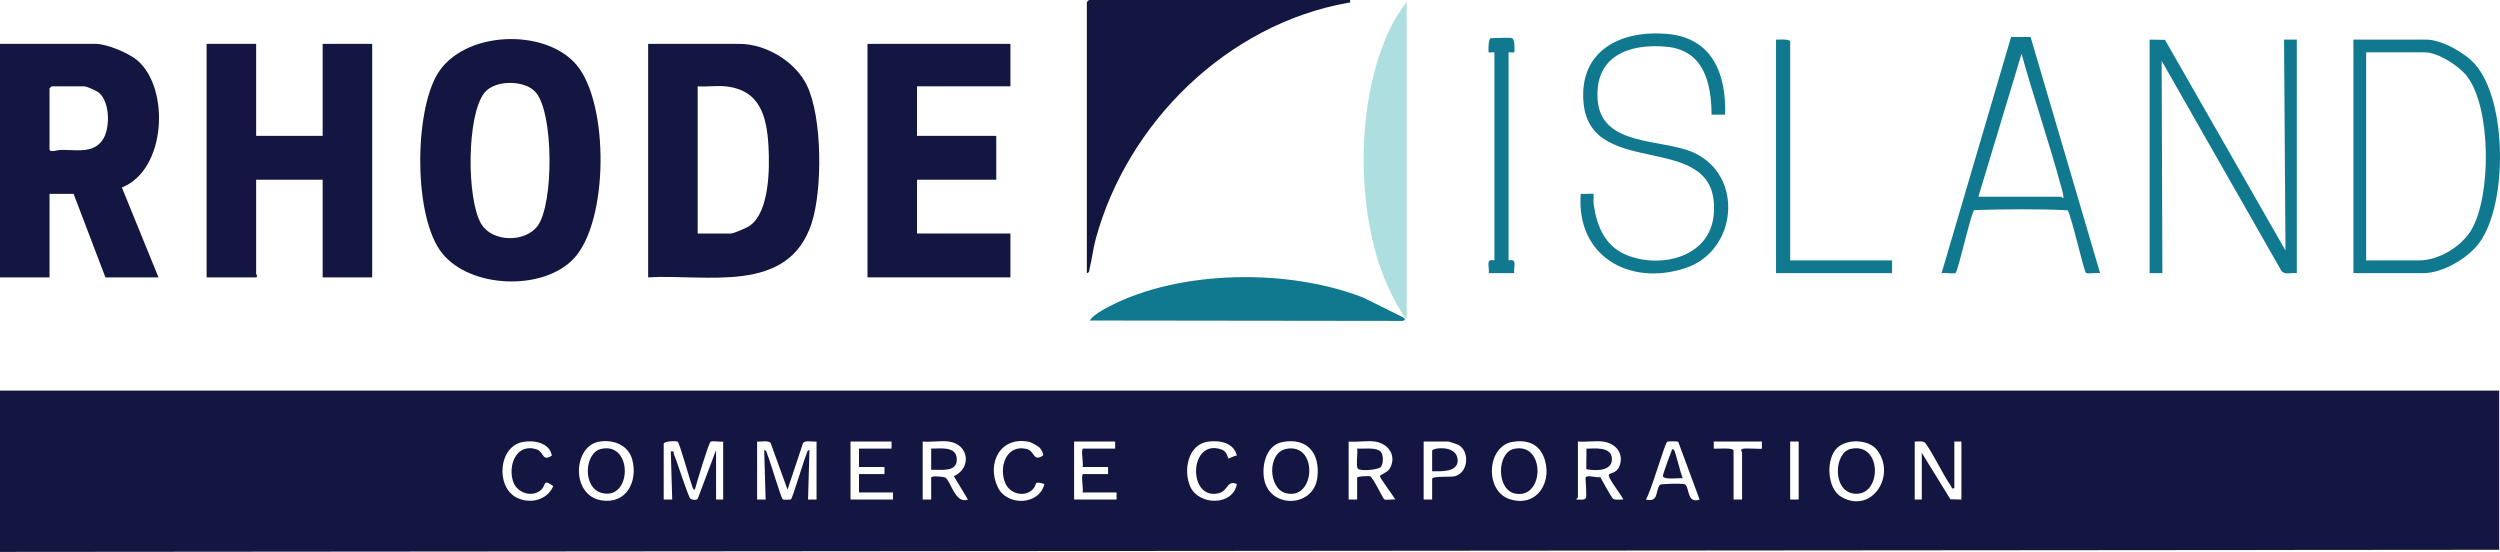 <?xml version="1.0" encoding="UTF-8"?>
<svg id="Layer_2" data-name="Layer 2" xmlns="http://www.w3.org/2000/svg" viewBox="0 0 1766.58 390">
  <defs>
    <style>
      .cls-1 {
        fill: #10798f;
      }

      .cls-2 {
        fill: #addfe0;
      }

      .cls-3 {
        fill: #107990;
      }

      .cls-4 {
        fill: #131641;
      }
    </style>
  </defs>
  <g id="Layer_1-2" data-name="Layer 1">
    <g>
      <path class="cls-4" d="M1766,276v112.5L0,390v-114h1766ZM389.95,321.95c-1.5-8.94-12.2-11.07-20.22-9.71-17.67,3.01-19.56,31.74-4.8,39.32,9.46,4.86,21.7,1.99,26.03-8.07-7.51-5.38-4.96-.78-8.45,2.53-6.19,5.85-16.93,2.44-19.75-5.29-4.12-11.28,1.75-27.76,16.28-23.28,5.52,1.7,3.77,9.08,10.9,4.5ZM422.73,312.23c-17.68,3.62-19.41,37.76,2.22,41.33,17.77,2.93,25.94-13.51,21.82-28.81-2.84-10.55-13.92-14.58-24.04-12.51ZM469,313.5v39.5h6.01s-1-33.99-1-33.99c2.86-.54,1.61.78,2.26,2.19,2.09,4.49,10.1,30.36,11.72,31.32,1.28.75,5.05,1.36,5.3-.76l12.72-33.75v35h5v-41c-2.05.42-7.59-.69-8.86.14-1.5.97-10.02,29.66-11.15,33.86-1.56-.15-1.51-1.52-1.92-2.57-1.6-4.04-8.82-30.41-10.2-31.3-1.06-.69-9.28-.55-9.87,1.37ZM535,312v41h6.01s-1-35-1-35c1.73.27,1.74,1.99,2.27,3.22,1.96,4.61,9.57,30.56,10.84,31.65.4.34,5.37.34,5.77,0,1.27-1.09,8.94-27.21,10.84-31.65.53-1.23.53-2.95,2.26-3.23l-1,35h6.01v-41.01c-2.54.37-7.85-1.02-9.51.98l-11,33.02-11.96-33.03c-1.92-1.96-6.82-.63-9.53-.97ZM630,312h-29v41h30v-5h-24v-13h18v-5h-18v-13h23v-5ZM670.5,312c-5.6-.79-12.71.58-18.5,0v41h6v-15.5c0-1.62,8.95-.66,10.02-.02,3.78,2.26,6.98,19.03,15.98,15.52l-9.97-16.5c12.64-5.72,10.85-22.47-3.53-24.49ZM734.65,316.35c-1.08-1.11-5.87-3.8-7.38-4.12-20.39-4.27-30.36,15.23-22.15,32.15,6.55,13.49,29.33,12.72,32.88-2.37-8.14-2.38-4.69-.12-7.97,3.52-5.57,6.17-16.07,3.61-19.43-3.64-5.16-11.15.1-28.02,14.69-24.68,6.23,1.43,4.47,9.41,11.66,4.74.81-1.11-1.34-4.61-2.3-5.6ZM788,312h-29v41h30v-5h-24c.79-2.46-1.52-13,.5-13h17.5v-5h-18c.79-2.46-1.52-13,.5-13h22.5v-5ZM874,321.99c-2.1-9.21-12.12-11.04-20.41-9.9-14.38,1.98-17.66,20.88-12.32,32.14,6.19,13.04,30.04,13.36,32.73-2.22-7.21-2.99-6.04,4.95-12.93,6.56-21.95,5.15-21.02-38.81,1.89-31.02,4.31,1.46,4.64,6.11,5.07,6.45.24.2,4.57-2.27,5.98-2.02ZM906.74,312.24c-11.46,1.95-15,15.06-13.65,25.17,2.96,22.19,35.18,21.93,37.8-.02,1.99-16.65-6.63-28.13-24.15-25.15ZM971.5,312c-5.6-.79-12.71.58-18.5,0v41h6v-15.5c0-1.06,8.64-1.18,9.07-.99,2.42,1.08,9.02,15.65,10.09,16.33,1.33.83,5.9-.22,7.84.15-1.26-2.29-11.05-15.51-10.97-16.5s5.37-2.63,6.85-5.11c5.42-9.05-.55-17.99-10.38-19.38ZM1012,353v-14.5c0-2.38,13.01-1.19,16.03-1.97,9.75-2.53,10.76-17.94,2.25-22.31-.67-.34-6.42-2.22-6.78-2.22h-17.5v40.99s6,0,6,0ZM1068.74,312.24c-18.21,3.13-19.8,34.68-1.96,40.48,19.86,6.46,31.28-13.52,23.72-30.72-3.95-8.98-12.53-11.35-21.76-9.76ZM1132.5,312c-5.43-.66-11.93.48-17.5,0v39.5c0,.21-1.5,1.14-1,1.49,1.92-.11,5.35.66,6.58-.96.78-1.03-.13-11.92-.19-13.96-.09-3.26,7.42-.22,10.45-.91,1.28,2.36,7.9,14.59,9.14,15.35,1.8,1.1,4.93.29,7.02.47-.86-3.12-11.83-15.89-9.97-17.95.36-.4,5.44-.9,7.21-5.3,3.76-9.32-2.61-16.63-11.74-17.74ZM1185.86,312.14c-.59-.37-7.13-.37-7.72,0-1.84,1.17-11.74,36.27-15.14,40.85,9.34,2.17,6.53-5.99,9.9-10.37.65-.85,15.68-1.09,17.47-.48,3.66,1.24,1.24,14.24,10.63,10.86l-15.13-40.85ZM1245,312h-34v5.01c2.34.29,14-1.02,14,1.49v34.5h6v-33.5c0-.22-1.86-1.73.62-2.38,2.33-.61,12.91.37,13.39-.11v-5.01ZM1271,312h-6v41h6v-41ZM1298.35,316.35c-8.29,7.64-7.6,28.87,2.94,34.86,21.51,12.21,38.87-15.28,25.15-33.15-5.92-7.71-21.1-8.15-28.09-1.71ZM1353,312v41h5v-33l20.2,32.79,7.8.21v-41h-5v33c-2.41.53-1.62-.42-2.23-1.31-6.47-9.38-11.58-21.23-18.28-30.68-1.97-1.82-4.98-.83-7.49-1.01Z"/>
      <path class="cls-4" d="M458,196V31h64.5c18.76,0,39.52,12.48,47.69,29.31,10.96,22.62,11.09,73.9,3.27,97.64-16.61,50.46-74.34,35.6-115.46,38.04ZM512.5,61c-6.18-.62-13.22.46-19.5,0v104h23.5c2,0,11.41-4.11,13.43-5.57,13.81-9.91,13.98-40.43,13.11-55.98-1.21-21.5-6.02-39.98-30.54-42.46Z"/>
      <path class="cls-4" d="M112,196h-37.5l-22.5-59h-17v59H0V31h67.5c8.13,0,23.73,6.51,29.97,12.03,22.68,20.07,19.89,77.06-11.35,89.45l25.88,63.52ZM36.5,61c-.33.51-1.5,1.23-1.5,1.5v43c0,2.52,5.88.49,7.46.45,11.01-.29,24.31,3.16,30.75-8.24,4.66-8.24,4.36-25.64-3.27-32.15-1.67-1.43-8.66-4.56-10.44-4.56h-23Z"/>
      <path class="cls-4" d="M405.58,182.57c-21.51,23.17-73.05,21.37-93.09-3.56-20.42-25.4-19.77-99.09-3.5-126.52,18.29-30.83,76.29-33.05,98.52-6.5,22.9,27.35,22.7,110.04-1.93,136.59ZM342.44,65.41c-12.88,15.86-12.71,75.97-2.3,92.95,7.9,12.89,31.08,13.18,39.85,1.14,11.27-15.48,11.43-79.83-1.56-94.43-7.74-8.7-28.64-8.72-36,.35Z"/>
      <path class="cls-4" d="M181,31v65h47V31h35v165h-35v-69h-47v66.5c0,.16,1.73,2.5-.5,2.5h-34.5V31h35Z"/>
      <polygon class="cls-4" points="714 31 714 61 648 61 648 96 704 96 704 127 648 127 648 165 714 165 714 196 613 196 613 31 714 31"/>
      <path class="cls-4" d="M954,0c.2,2.59.17,1.67-1.5,1.97-84.98,15.19-155.62,84.18-178.21,166.81-1.86,6.79-2.56,13.94-4.29,20.71-.35,1.39.02,3.12-2,3.5V1.5c0-.11,1.39-1.5,1.5-1.5h184.5Z"/>
      <path class="cls-3" d="M991.56,224.28l-28.31-14.03c-52.35-20.42-128.91-19.89-179.3,6.21-4.38,2.27-11.42,6.08-13.96,10.03l221.28.28c.46-.15,1.19-.64,1.78-1.15-.49-.46-.98-.91-1.49-1.34Z"/>
      <path class="cls-2" d="M991.94,223.29c.61.53,1.22,1.07,1.81,1.62.12-.15.21-.29.25-.41V1l-8.52,12.98c-25.31,46.51-27.39,116.62-12.74,166.79,4.39,15.02,10.89,29.31,19.21,42.52Z"/>
      <path class="cls-1" d="M1519,28l10.84.16,85.15,148.84-1-149h9.01v165.01c-3.51-.49-8.5,1.46-10.89-1.61l-84.61-148.4.51,150.02h-9.01V28Z"/>
      <path class="cls-1" d="M1663,193V28h51.5c10.83,0,27.47,9.37,34.52,17.48,22.71,26.07,22.9,97.81,3.41,125.46-7.89,11.19-26.06,22.07-39.93,22.07h-49.5ZM1672,184h37.5c13.69,0,29.71-9.67,36.69-21.31,14.31-23.85,14.28-86.04-2.78-108.61-5.62-7.43-20.56-17.09-29.91-17.09h-41.5v147Z"/>
      <path class="cls-1" d="M1219.01,81l-9.54.05c-.22-22.66-5.54-45.6-31.99-48.04s-50.82,6.7-48.53,37.53c2.48,33.32,45.42,27.21,67.74,37.26,35.96,16.2,30.99,69.56-5.73,81.65-39.61,13.04-77.36-8.55-73.96-52.46,1.59.26,8.65-.36,9.01,0,.26.26-.13,5.72.12,7.39,2.32,16.04,8.37,30.36,24.62,36.38,24.25,8.97,57.77.42,60.24-29.28,5.14-61.67-87.06-22.7-92.02-78.95-3.27-37.1,26.7-51.55,59.52-48.52,31.66,2.92,41.41,28.47,40.52,56.99Z"/>
      <path class="cls-1" d="M1434.87,26.13l49.13,166.87c-1.9-.37-9.11.59-9.9-.1-1.74-1.52-9.97-39.12-12.99-44.3-21.74-1.09-44.2-.79-66.17-.15-1.9,1.34-11.29,42.94-13.04,44.46-.8.69-8-.27-9.9.1l49.1-166.89,13.77.03ZM1398,139h58.5c.45,0,1.72,2.64,1.52-.51-.13-2.06-.98-4.45-1.53-6.49-8.5-31.52-19.29-62.56-28-94.01l-30.49,101.01Z"/>
      <path class="cls-1" d="M1265,184h72v9h-82V28c1.88.07,10-.69,10,1.5v154.5Z"/>
      <path class="cls-1" d="M1068.5,27c2.04.63,1.89,9.65,1.51,10.01-.29.28-3.07-.18-4.01,0v147c6.49-1.43,3.38,4.14,4,9h-18c.62-4.86-2.49-10.43,4-9V37c-.93-.17-3.71.29-4.01,0-.38-.36-.42-10.01,1.51-10.01,3.29,0,12.79-.68,15,0Z"/>
      <path class="cls-4" d="M975.74,319.25c1.84,1.96,2.03,8.83-.18,10.81-2.38,2.14-14.7,3.06-16.12,1s.14-11-.44-14.07c4.37.29,13.56-1.13,16.74,2.26Z"/>
      <path class="cls-4" d="M658,317c6.75.08,17.81-1.99,18.1,7.48.3,9.6-11.49,7.21-18.1,7.52v-15Z"/>
      <path class="cls-4" d="M1069.71,317.22c22.37-5.16,21.92,35.59,1.04,31.58-13.56-2.61-13.07-28.8-1.04-31.58Z"/>
      <path class="cls-4" d="M424.71,317.22c22.72-5.25,21.92,36.78.47,31.1-13.75-3.64-12.24-28.38-.47-31.1Z"/>
      <path class="cls-4" d="M908.73,317.23c22.8-4.74,21.04,36.25.21,31.34-12.98-3.06-13.55-28.57-.21-31.34Z"/>
      <path class="cls-4" d="M1121.05,317.05c5.82-.11,17.14-1.56,17.95,6.55.94,9.47-11.58,9.24-18.08,7.94l.13-14.49Z"/>
      <path class="cls-4" d="M1307.71,317.22c22.75-5.25,22.28,34.5,2.05,31.56-15.14-2.19-13.75-28.87-2.05-31.56Z"/>
      <path class="cls-4" d="M1182.99,318c.72.76,4.93,17.33,6.01,20-2.58-.48-13.24,1.33-13.94-1.57-.21-.87,5.03-15.24,5.85-17.02.39-.87.45-3.13,2.09-1.41Z"/>
      <path class="cls-4" d="M1012,333v-14.5c0-2.11,18.11-4.52,18.03,7.02-.06,8.31-12.11,7.55-18.03,7.48Z"/>
    </g>
  </g>
</svg>